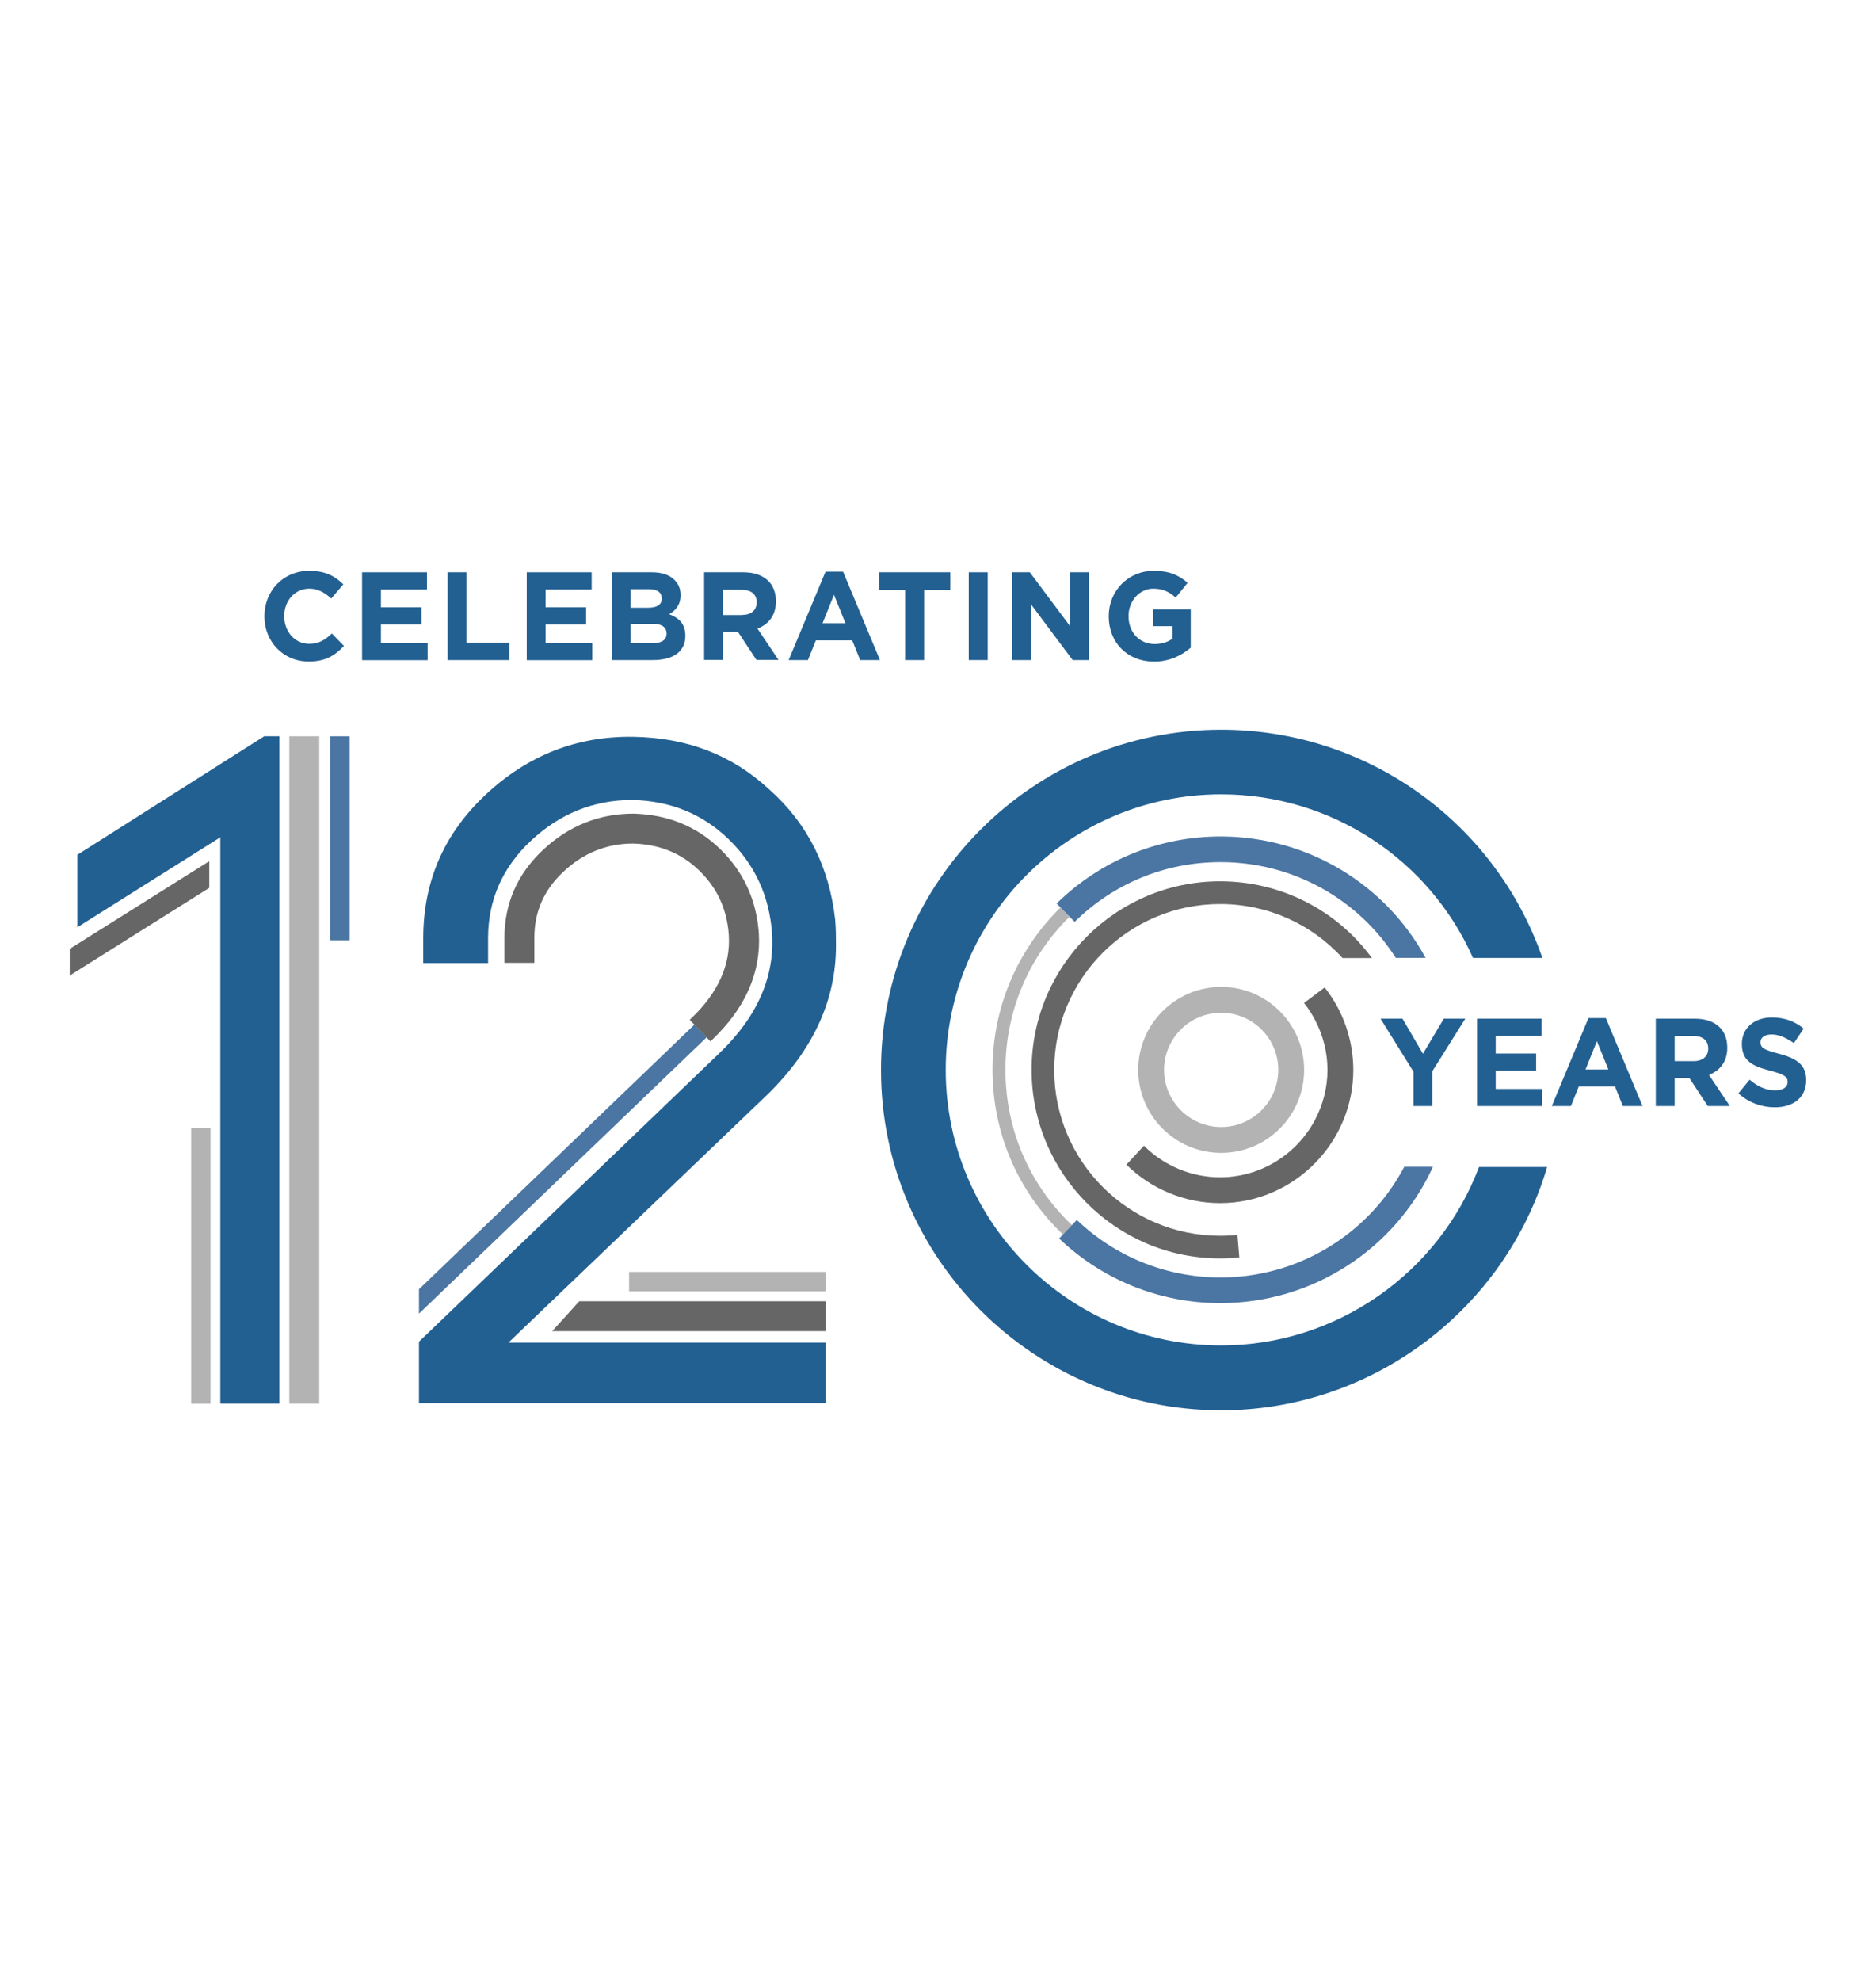 <?xml version="1.0" encoding="utf-8"?>
<!-- Generator: Adobe Illustrator 23.0.1, SVG Export Plug-In . SVG Version: 6.00 Build 0)  -->
<svg version="1.1" id="Layer_1" xmlns="http://www.w3.org/2000/svg" xmlns:xlink="http://www.w3.org/1999/xlink" x="0px" y="0px"
	 viewBox="0 0 180 190" style="enable-background:new 0 0 180 190;" xml:space="preserve">
<style type="text/css">
	.st0{fill:#236092;}
	.st1{fill:#666666;}
	.st2{fill:#B3B3B3;}
	.st3{fill:#4B75A2;}
</style>
<g>
	<g>
		<g>
			<g>
				<path class="st0" d="M79.24,134.58H40.2v-5.89l28.81-27.66c3.68-3.52,5.32-7.37,5.07-11.46c-0.25-3.6-1.64-6.63-4.17-9.08
					c-2.54-2.46-5.65-3.68-9.25-3.76c-3.68,0-6.96,1.31-9.74,3.93c-2.7,2.54-4.09,5.65-4.09,9.33v2.38h-6.22v-2.38
					c0-5.4,1.96-9.99,5.97-13.75c4.01-3.77,8.76-5.65,14.16-5.57c5.16,0.08,9.49,1.72,13.09,5.07c3.68,3.27,5.73,7.45,6.3,12.44
					c0.08,0.9,0.08,1.72,0.08,2.54c0,5.24-2.21,9.99-6.55,14.24l-24.88,23.82h30.45V134.58z"/>
			</g>
		</g>
	</g>
	<g>
		<polygon class="st1" points="55.58,124.81 52.98,127.68 79.24,127.68 79.24,124.81 		"/>
	</g>
	<g>
		<rect x="60.36" y="122" class="st2" width="18.87" height="1.86"/>
	</g>
	<g>
		<g>
			<g>
				<g>
					<g>
						<path class="st0" d="M26.81,70.62v64h-5.67V80.31L7.42,88.94v-6.95l17.93-11.37H26.81z"/>
					</g>
				</g>
			</g>
		</g>
		<g>
			<polygon class="st1" points="6.69,91.01 6.69,93.57 20.08,85.16 20.08,82.6 			"/>
		</g>
		<rect x="31.69" y="70.62" class="st3" width="1.86" height="19.57"/>
		<g>
			<rect x="27.76" y="70.62" class="st2" width="2.87" height="64"/>
		</g>
		<g>
			<rect x="18.34" y="108.22" class="st2" width="1.86" height="26.41"/>
		</g>
		<g>
			<path class="st1" d="M13.6,85.05"/>
		</g>
	</g>
	<g>
		<g>
			<path class="st0" d="M137.43,102.75v3.34h-1.81v-3.3l-3.16-5.08h2.11l1.96,3.36l2-3.36h2.06L137.43,102.75z"/>
			<path class="st0" d="M141.72,106.09v-8.38h6.2v1.64h-4.41v1.7h3.88v1.64h-3.88v1.76h4.46v1.64H141.72z"/>
			<path class="st0" d="M155.71,106.09l-0.75-1.88h-3.48l-0.75,1.88h-1.84l3.52-8.44h1.67l3.52,8.44H155.71z M153.22,99.86
				l-1.09,2.72h2.19L153.22,99.86z"/>
			<path class="st0" d="M163.86,106.09l-1.76-2.68h-1.42v2.68h-1.81v-8.38h3.76c1.94,0,3.1,1.04,3.1,2.77v0.02
				c0,1.35-0.72,2.2-1.76,2.6l2.01,2.99H163.86z M163.9,100.57c0-0.79-0.54-1.2-1.42-1.2h-1.8v2.41h1.83c0.88,0,1.39-0.48,1.39-1.19
				V100.57z"/>
			<path class="st0" d="M170.29,106.21c-1.25,0-2.5-0.44-3.49-1.34l1.07-1.31c0.74,0.62,1.52,1.02,2.46,1.02
				c0.74,0,1.19-0.3,1.19-0.79v-0.02c0-0.47-0.28-0.71-1.66-1.07c-1.66-0.43-2.73-0.9-2.73-2.56v-0.02c0-1.52,1.2-2.53,2.88-2.53
				c1.2,0,2.22,0.38,3.05,1.07l-0.94,1.39c-0.73-0.51-1.44-0.83-2.14-0.83c-0.69,0-1.06,0.32-1.06,0.73v0.02
				c0,0.55,0.35,0.73,1.77,1.1c1.67,0.44,2.61,1.05,2.61,2.51v0.02C173.31,105.27,172.06,106.21,170.29,106.21z"/>
		</g>
		<g>
			<path class="st2" d="M95.23,102.61c0,6.03,2.4,11.64,6.76,15.8l0.86-0.9c-4.11-3.92-6.38-9.21-6.38-14.9
				c0-5.56,2.19-10.78,6.15-14.68l-0.2-0.2l-0.67-0.69C97.55,91.19,95.23,96.71,95.23,102.61z"/>
			<path class="st1" d="M117.06,84.53c-9.97,0-18.08,8.11-18.08,18.08c0,9.97,8.11,18.09,18.08,18.09c0.62,0,1.24-0.03,1.85-0.09
				l-0.18-2.17c-0.55,0.06-1.11,0.09-1.67,0.09c-8.77,0-15.91-7.14-15.91-15.91c0-8.77,7.14-15.91,15.91-15.91
				c4.59,0,8.8,1.93,11.75,5.18h2.82C128.28,87.31,122.93,84.53,117.06,84.53z"/>
			<path class="st3" d="M116.95,122.53c-5.1-0.04-9.94-2-13.63-5.52l-1.7,1.78c4.14,3.95,9.58,6.16,15.31,6.2c0.06,0,0.12,0,0.17,0
				c8.83,0,16.77-5.17,20.39-13.08h-2.75C131.31,118.42,124.48,122.59,116.95,122.53z"/>
			<path class="st3" d="M117.28,80.23c-5.97-0.04-11.63,2.24-15.9,6.43l0.38,0.38l0,0l0.67,0.69l0.68,0.69
				c3.76-3.7,8.72-5.73,13.99-5.73c0.05,0,0.11,0,0.16,0c6.89,0.05,13.09,3.59,16.66,9.18h2.86
				C132.94,84.83,125.55,80.3,117.28,80.23z"/>
			<path class="st0" d="M117.17,129.05c-14.58,0-26.43-11.86-26.43-26.43c0-14.58,11.86-26.43,26.43-26.43
				c10.65,0,20.01,6.32,24.16,15.69h6.66c-4.49-12.94-16.74-21.89-30.82-21.89c-18,0-32.64,14.64-32.64,32.64
				s14.64,32.64,32.64,32.64c14.5,0,27.22-9.66,31.28-23.34h-6.54C138.1,122.05,128.28,129.05,117.17,129.05z"/>
			<path class="st2" d="M117.17,110.58c4.39,0,7.96-3.57,7.96-7.96c0-4.39-3.57-7.96-7.96-7.96c-4.39,0-7.96,3.57-7.96,7.96
				C109.21,107.01,112.78,110.58,117.17,110.58z M117.17,97.14c3.02,0,5.48,2.46,5.48,5.48c0,3.02-2.46,5.48-5.48,5.48
				c-3.02,0-5.48-2.46-5.48-5.48C111.69,99.6,114.15,97.14,117.17,97.14z"/>
			<path class="st1" d="M127.1,94.71l-0.9,0.68l-1.08,0.81c0.42,0.53,0.78,1.09,1.08,1.68c0.76,1.46,1.17,3.08,1.17,4.74
				c0,1.71-0.43,3.32-1.17,4.74c-1.72,3.3-5.17,5.56-9.14,5.56c-2.74,0-5.37-1.1-7.3-3.03l-1.68,1.82c2.38,2.35,5.62,3.69,8.98,3.69
				c3.58,0,6.81-1.48,9.14-3.86c2.25-2.31,3.65-5.46,3.65-8.93C129.84,99.73,128.87,96.95,127.1,94.71z"/>
		</g>
	</g>
	<polygon class="st3" points="40.2,126 67.8,99.5 66.63,98.28 40.2,123.66 	"/>
	<path class="st1" d="M72.81,89.53c-0.22-3.2-1.47-5.93-3.73-8.11c-2.24-2.17-5.03-3.3-8.31-3.38c-3.3,0-6.22,1.18-8.68,3.49
		c-2.45,2.3-3.69,5.13-3.69,8.42v2.4h2.87v-2.4c0-2.5,0.91-4.57,2.78-6.33c1.91-1.8,4.16-2.71,6.68-2.71
		c2.5,0.06,4.64,0.92,6.34,2.57c1.76,1.7,2.69,3.74,2.86,6.23c0.17,2.84-1.03,5.5-3.57,7.93l-0.18,0.18l0.44,0.46l1.17,1.22
		l0.38,0.39l0.18-0.18C71.53,96.68,73.03,93.26,72.81,89.53z"/>
	<g>
		<path class="st0" d="M25.37,59.12V59.1c0-2.39,1.77-4.35,4.31-4.35c1.56,0,2.49,0.53,3.26,1.3l-1.16,1.36
			c-0.64-0.59-1.29-0.95-2.11-0.95c-1.39,0-2.4,1.18-2.4,2.62v0.02c0,1.44,0.98,2.65,2.4,2.65c0.94,0,1.52-0.38,2.17-0.99L33,61.95
			c-0.85,0.93-1.79,1.5-3.39,1.5C27.18,63.45,25.37,61.54,25.37,59.12z"/>
		<path class="st0" d="M34.74,54.89h6.23v1.65h-4.42v1.71h3.89v1.65h-3.89v1.77h4.48v1.65h-6.29V54.89z"/>
		<path class="st0" d="M42.94,54.89h1.82v6.74h4.12v1.68h-5.93V54.89z"/>
		<path class="st0" d="M50.54,54.89h6.23v1.65h-4.42v1.71h3.89v1.65h-3.89v1.77h4.48v1.65h-6.29V54.89z"/>
		<path class="st0" d="M58.74,54.89h3.83c0.94,0,1.69,0.26,2.16,0.75c0.38,0.38,0.57,0.85,0.57,1.43v0.02c0,0.95-0.5,1.48-1.09,1.82
			c0.96,0.37,1.55,0.94,1.55,2.07V61c0,1.54-1.23,2.31-3.09,2.31h-3.93V54.89z M63.49,57.38c0-0.55-0.42-0.87-1.19-0.87h-1.79v1.78
			h1.68c0.8,0,1.31-0.26,1.31-0.89V57.38z M62.61,59.83h-2.1v1.85h2.16c0.8,0,1.29-0.29,1.29-0.91v-0.02
			C63.95,60.18,63.54,59.83,62.61,59.83z"/>
		<path class="st0" d="M67.55,54.89h3.78c1.05,0,1.86,0.3,2.41,0.85c0.46,0.47,0.71,1.13,0.71,1.92v0.02c0,1.36-0.72,2.21-1.77,2.61
			l2.02,3.01h-2.12l-1.77-2.69h-1.43v2.69h-1.82V54.89z M71.21,58.98c0.89,0,1.39-0.48,1.39-1.19v-0.02c0-0.79-0.54-1.2-1.43-1.2
			h-1.81v2.42H71.21z"/>
		<path class="st0" d="M79.21,54.83h1.68l3.54,8.48h-1.9l-0.76-1.89h-3.49l-0.76,1.89h-1.85L79.21,54.83z M81.12,59.78l-1.1-2.73
			l-1.1,2.73H81.12z"/>
		<path class="st0" d="M86.85,56.6h-2.51v-1.71h6.84v1.71h-2.51v6.71h-1.82V56.6z"/>
		<path class="st0" d="M92.95,54.89h1.82v8.42h-1.82V54.89z"/>
		<path class="st0" d="M97.13,54.89h1.68l3.87,5.18v-5.18h1.79v8.42h-1.55l-4-5.35v5.35h-1.79V54.89z"/>
		<path class="st0" d="M106.38,59.12V59.1c0-2.39,1.83-4.35,4.33-4.35c1.49,0,2.38,0.41,3.24,1.15l-1.14,1.41
			c-0.64-0.54-1.2-0.85-2.16-0.85c-1.32,0-2.37,1.19-2.37,2.62v0.02c0,1.54,1.04,2.67,2.5,2.67c0.66,0,1.25-0.17,1.71-0.51v-1.2
			h-1.83v-1.6h3.59v3.66c-0.85,0.73-2.02,1.34-3.53,1.34C108.15,63.45,106.38,61.61,106.38,59.12z"/>
	</g>
</g>
</svg>
